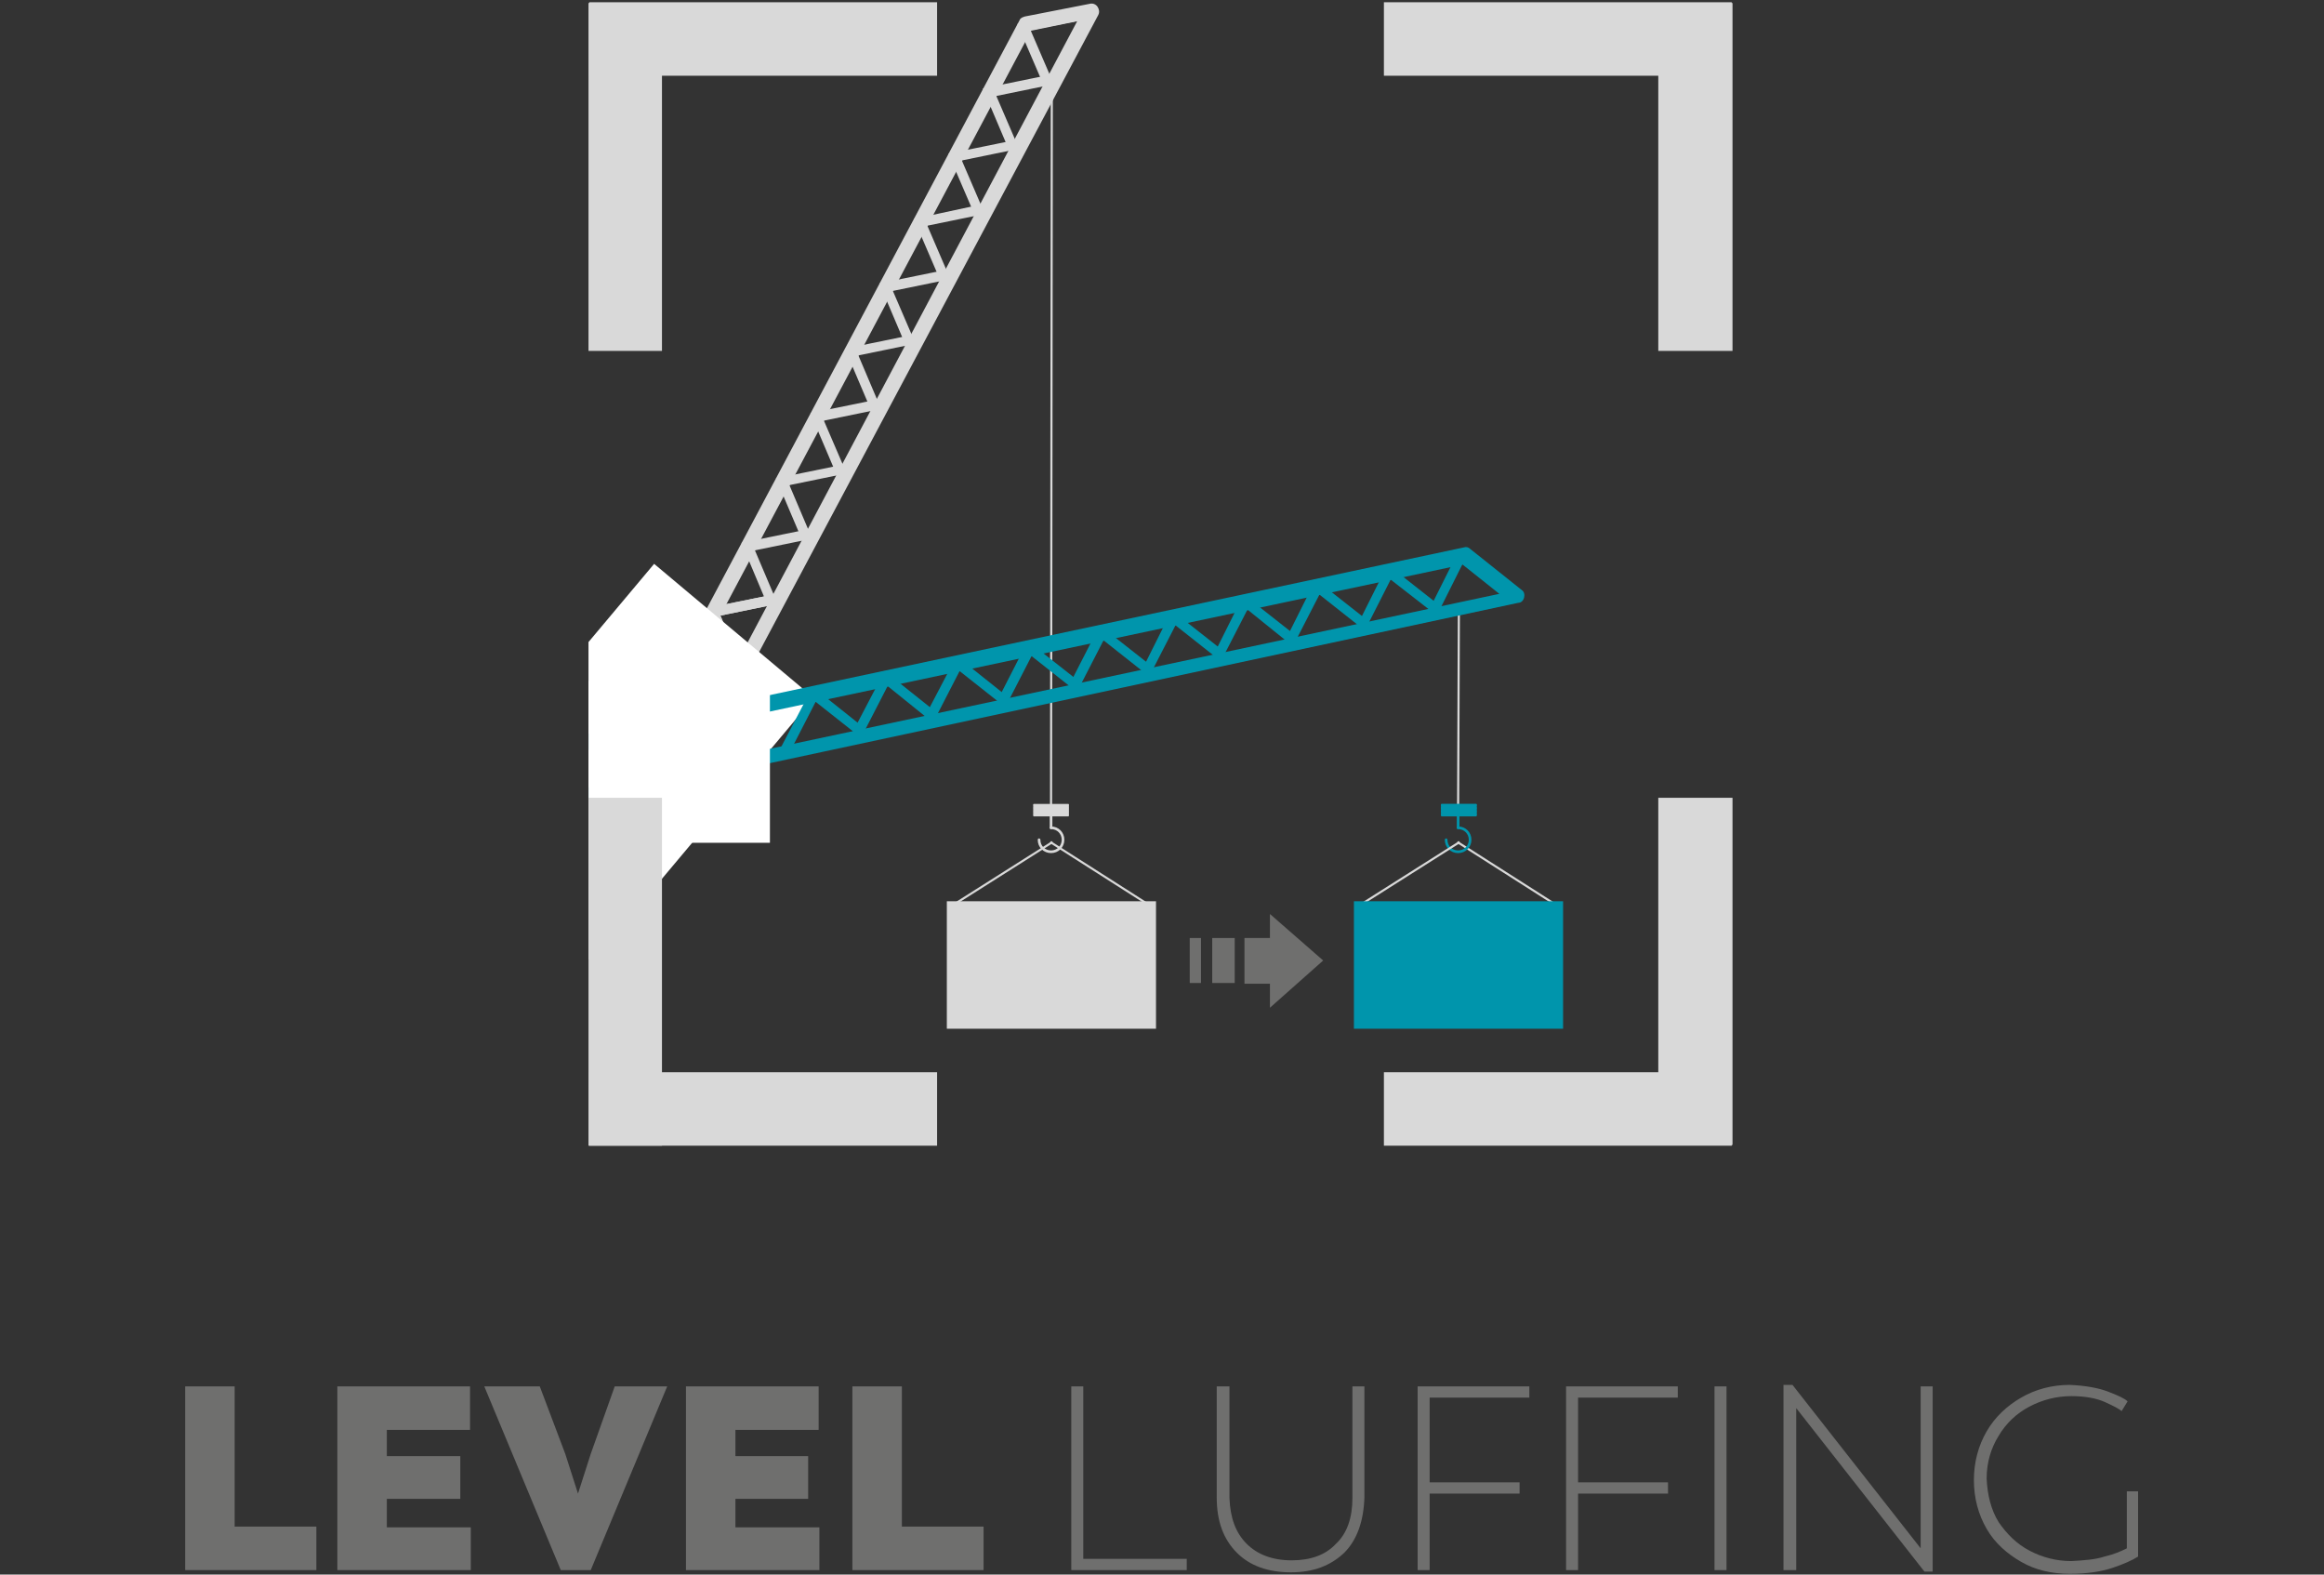 <?xml version="1.0" encoding="utf-8"?>
<!-- Generator: Adobe Illustrator 21.1.0, SVG Export Plug-In . SVG Version: 6.00 Build 0)  -->
<svg version="1.1" id="Capa_1" xmlns="http://www.w3.org/2000/svg" xmlns:xlink="http://www.w3.org/1999/xlink" x="0px" y="0px"
	 viewBox="0 0 310 210" style="enable-background:new 0 0 310 210;" xml:space="preserve">
<rect x="0" y="0" width="310" height="210" fill="#333333" stroke="none"/>
<style type="text/css">
	.st0{fill:#6F6F6E;}
	.st1{clip-path:url(#SVGID_2_);}
	.st2{fill:#D9D9D9;}
	.st3{fill:#FFFFFF;}
	.st4{fill:none;}
	.st5{fill:none;stroke:#D9D9D9;stroke-width:0.283;stroke-miterlimit:3.864;}
	.st6{fill:none;stroke:#D9D9D9;stroke-width:0.352;stroke-linecap:round;stroke-linejoin:round;stroke-miterlimit:2.613;}
	.st7{fill:none;stroke:#6F6F6E;stroke-width:0.153;stroke-linecap:round;stroke-linejoin:round;stroke-miterlimit:2.613;}
	.st8{fill:none;stroke:#D9D9D9;stroke-width:0.153;stroke-linecap:round;stroke-linejoin:round;stroke-miterlimit:2.613;}
	.st9{fill:none;stroke:#0095AC;stroke-width:0.352;stroke-linecap:round;stroke-linejoin:round;stroke-miterlimit:2.613;}
	.st10{fill:#0095AC;}
	.st11{fill:none;stroke:#0095AC;stroke-width:0.153;stroke-linecap:round;stroke-linejoin:round;stroke-miterlimit:2.613;}
</style>
<g>
	<g>
		<g>
			<polygon class="st0" points="31.3,203.6 31.3,184.9 24.7,184.9 24.7,209.4 42.2,209.4 42.2,203.6 			"/>
		</g>
		<g>
			<polygon class="st0" points="51.6,203.7 51.6,199.9 61.4,199.9 61.4,194.2 51.6,194.2 51.6,190.7 62.7,190.7 62.7,184.9 
				45,184.9 45,209.4 62.8,209.4 62.8,203.7 			"/>
		</g>
		<g>
			<polygon class="st0" points="82,184.9 78.8,193.9 77.1,199.2 75.4,193.9 72,184.9 64.6,184.9 74.8,209.4 78.8,209.4 89,184.9 			
				"/>
		</g>
		<g>
			<polygon class="st0" points="98.1,203.7 98.1,199.9 107.8,199.9 107.8,194.2 98.1,194.2 98.1,190.7 109.2,190.7 109.2,184.9 
				91.5,184.9 91.5,209.4 109.3,209.4 109.3,203.7 			"/>
		</g>
		<g>
			<polygon class="st0" points="120.3,203.6 120.3,184.9 113.7,184.9 113.7,209.4 131.2,209.4 131.2,203.6 			"/>
		</g>
		<g>
			<polygon class="st0" points="144.5,207.9 144.5,184.9 142.9,184.9 142.9,209.4 158.3,209.4 158.3,207.9 			"/>
		</g>
		<g>
			<path class="st0" d="M172.2,209.7c3,0,5.3-0.9,7.1-2.6c1.7-1.7,2.6-4.2,2.7-7.4v-14.8h-1.6v14.9c0,2.6-0.7,4.7-2.2,6.1
				c-1.4,1.5-3.4,2.2-5.9,2.2c-2.6,0-4.6-0.8-6-2.2c-1.5-1.5-2.2-3.5-2.3-6.1v-14.9h-1.7v14.8c0,3.2,0.9,5.6,2.7,7.4
				C166.7,208.8,169.1,209.7,172.2,209.7z"/>
		</g>
		<g>
			<polygon class="st0" points="204,186.4 204,184.9 189.1,184.9 189.1,209.4 190.7,209.4 190.7,199.2 202.7,199.2 202.7,197.7 
				190.7,197.7 190.7,186.4 			"/>
		</g>
		<g>
			<polygon class="st0" points="223.8,186.4 223.8,184.9 208.9,184.9 208.9,209.4 210.5,209.4 210.5,199.2 222.5,199.2 222.5,197.7 
				210.5,197.7 210.5,186.4 			"/>
		</g>
		<g>
			<rect x="228.7" y="184.9" class="st0" width="1.6" height="24.5"/>
		</g>
		<g>
			<polygon class="st0" points="256.2,184.9 256.2,206.5 239.1,184.7 237.9,184.7 237.9,209.4 239.6,209.4 239.6,187.8 256.7,209.6 
				257.8,209.6 257.8,184.9 			"/>
		</g>
		<g>
			<path class="st0" d="M283.7,198.6v7.9c-0.8,0.4-1.7,0.8-3,1.1c-1.2,0.4-2.7,0.5-4.4,0.6c-2,0-3.9-0.5-5.6-1.4s-3-2.2-4.1-3.8
				c-1-1.6-1.5-3.6-1.6-5.8c0-2.2,0.6-4.1,1.6-5.7c1-1.7,2.4-3,4.1-3.9s3.6-1.4,5.6-1.4c1.9,0,3.4,0.3,4.5,0.8s1.9,0.9,2.2,1.2
				l0.8-1.3c-0.4-0.4-1.3-0.8-2.6-1.3c-1.3-0.5-3-0.8-5.1-0.9c-2.4,0-4.6,0.6-6.5,1.7c-1.9,1.1-3.5,2.6-4.6,4.5s-1.7,4.1-1.7,6.5
				s0.6,4.6,1.7,6.5s2.7,3.3,4.6,4.4c1.9,1.1,4.1,1.6,6.5,1.6c2.3,0,4.2-0.3,5.7-0.8s2.6-1,3.4-1.5v-8.7h-1.5V198.6z"/>
		</g>
	</g>
	<g>
		<g>
			<g>
				<g>
					<defs>
						<rect id="SVGID_1_" x="78.5" y="0.3" width="152.6" height="152.5"/>
					</defs>
					<clipPath id="SVGID_2_">
						<use xlink:href="#SVGID_1_"  style="overflow:visible;"/>
					</clipPath>
					<g class="st1">
						<g>
							<g>
								<path class="st2" d="M81,125c-0.2,0.3-0.5,0.5-0.9,0.5s-0.7-0.3-0.9-0.6l-3.4-8.1c-0.1-0.3-0.1-0.6,0-0.9L136,2.7
									c0.1-0.3,0.4-0.4,0.7-0.5l8.7-1.7c0.4-0.1,0.8,0.1,1,0.4s0.3,0.7,0.1,1.1L81,125z M77.8,116.5l2.5,5.8L143.7,2.8L137.6,4
									L77.8,116.5z"/>
							</g>
							<g>
								<g>
									<polygon class="st2" points="103.9,80.5 96.1,82.1 99.1,89.3 97.9,89.8 94.3,81.1 103.6,79.2 									"/>
									<g>
										<polygon class="st2" points="103.9,80.5 96.1,82.1 99.1,89.3 97.9,89.8 94.3,81.1 103.6,79.2 										"/>
									</g>
								</g>
								<g>
									<polygon class="st2" points="108.5,71.8 100.7,73.4 103.8,80.7 102.6,81.2 98.9,72.4 108.2,70.5 									"/>
								</g>
								<g>
									<polygon class="st2" points="113.1,63.1 105.3,64.7 108.4,72 107.2,72.5 103.5,63.8 112.8,61.9 									"/>
								</g>
								<g>
									<polygon class="st2" points="117.7,54.5 109.9,56.1 113,63.3 111.8,63.8 108.1,55.1 117.4,53.2 									"/>
								</g>
								<g>
									<polygon class="st2" points="122.3,45.8 114.5,47.4 117.6,54.7 116.4,55.2 112.7,46.5 122,44.6 									"/>
								</g>
								<g>
									<polygon class="st2" points="126.9,37.2 119.1,38.8 122.2,46 121,46.5 117.3,37.8 126.6,35.9 									"/>
								</g>
								<g>
									<polygon class="st2" points="131.5,28.5 123.7,30.1 126.8,37.3 125.6,37.8 121.9,29.2 131.2,27.2 									"/>
								</g>
								<g>
									<polygon class="st2" points="136.1,19.8 128.3,21.4 131.4,28.6 130.2,29.1 126.5,20.5 135.8,18.6 									"/>
								</g>
								<g>
									<polygon class="st2" points="140.7,11.2 132.9,12.8 136,20 134.8,20.5 131.1,11.8 140.4,9.9 									"/>
								</g>
								<g>
									<polygon class="st2" points="145.3,2.5 137.5,4.1 140.6,11.3 139.4,11.8 135.7,3.2 145,1.3 									"/>
								</g>
							</g>
							<g>
								
									<rect x="60.1" y="87.8" transform="matrix(0.643 -0.766 0.766 0.643 -48.221 100.017)" class="st3" width="46" height="27.8"/>
							</g>
							<g>
								<line class="st4" x1="153.9" y1="121.1" x2="140.1" y2="112.3"/>
								<line class="st5" x1="153.9" y1="121.1" x2="140.1" y2="112.3"/>
							</g>
							<g>
								<path class="st4" d="M138.6,112c0,0.9,0.7,1.6,1.6,1.6c0.9,0,1.6-0.7,1.6-1.6s-0.7-1.6-1.6-1.6"/>
								<path class="st6" d="M138.6,112c0,0.9,0.7,1.6,1.6,1.6c0.9,0,1.6-0.7,1.6-1.6s-0.7-1.6-1.6-1.6"/>
							</g>
							<g>
								<line class="st4" x1="140.2" y1="110.4" x2="140.2" y2="108.7"/>
								<line class="st6" x1="140.2" y1="110.4" x2="140.2" y2="108.7"/>
							</g>
							<g>
								<line class="st4" x1="126.5" y1="121.1" x2="140.4" y2="112.3"/>
								<line class="st5" x1="126.5" y1="121.1" x2="140.4" y2="112.3"/>
							</g>
							<g>
								<rect x="126.3" y="120.2" class="st2" width="27.9" height="17"/>
							</g>
							<g>
								<line class="st4" x1="137.9" y1="108.5" x2="142.5" y2="108.5"/>
								<line class="st7" x1="137.9" y1="108.5" x2="142.5" y2="108.5"/>
							</g>
							<g>
								<line class="st4" x1="137.9" y1="108.3" x2="142.5" y2="108.3"/>
								<line class="st7" x1="137.9" y1="108.3" x2="142.5" y2="108.3"/>
							</g>
							<g>
								<line class="st4" x1="137.9" y1="108.2" x2="142.5" y2="108.2"/>
								<line class="st7" x1="137.9" y1="108.2" x2="142.5" y2="108.2"/>
							</g>
							<g>
								<line class="st4" x1="137.9" y1="108.1" x2="142.5" y2="108.1"/>
								<line class="st7" x1="137.9" y1="108.1" x2="142.5" y2="108.1"/>
							</g>
							<g>
								<line class="st4" x1="137.9" y1="107.9" x2="142.5" y2="107.9"/>
								<line class="st7" x1="137.9" y1="107.9" x2="142.5" y2="107.9"/>
							</g>
							<g>
								<line class="st4" x1="137.9" y1="107.8" x2="142.5" y2="107.8"/>
								<line class="st7" x1="137.9" y1="107.8" x2="142.5" y2="107.8"/>
							</g>
							<g>
								<line class="st4" x1="137.9" y1="107.7" x2="142.5" y2="107.7"/>
								<line class="st7" x1="137.9" y1="107.7" x2="142.5" y2="107.7"/>
							</g>
							<g>
								<line class="st4" x1="137.9" y1="107.5" x2="142.5" y2="107.5"/>
								<line class="st7" x1="137.9" y1="107.5" x2="142.5" y2="107.5"/>
							</g>
							<g>
								<line class="st4" x1="137.9" y1="107.4" x2="142.5" y2="107.4"/>
								<line class="st7" x1="137.9" y1="107.4" x2="142.5" y2="107.4"/>
							</g>
							<g>
								<line class="st4" x1="137.9" y1="107.3" x2="142.5" y2="107.3"/>
								<line class="st7" x1="137.9" y1="107.3" x2="142.5" y2="107.3"/>
							</g>
							<g>
								<line class="st4" x1="137.9" y1="108.6" x2="142.5" y2="108.6"/>
								<line class="st7" x1="137.9" y1="108.6" x2="142.5" y2="108.6"/>
							</g>
							<g>
								<line class="st4" x1="137.9" y1="108.7" x2="142.5" y2="108.7"/>
								<line class="st7" x1="137.9" y1="108.7" x2="142.5" y2="108.7"/>
							</g>
							<g>
								<rect x="137.9" y="107.3" class="st2" width="4.6" height="1.5"/>
								<rect x="137.9" y="107.3" class="st8" width="4.6" height="1.5"/>
							</g>
							<g>
								<line class="st4" x1="140.2" y1="107.4" x2="140.3" y2="12.5"/>
								<line class="st5" x1="140.2" y1="107.4" x2="140.3" y2="12.5"/>
							</g>
							<g>
								<polygon class="st0" points="169.4,121.9 176.5,128.1 169.4,134.4 169.4,131.2 166,131.2 166,125.1 169.4,125.1 								"/>
							</g>
							<g>
								<rect x="161.7" y="125.1" class="st0" width="3" height="6"/>
							</g>
							<g>
								<rect x="158.7" y="125.1" class="st0" width="1.5" height="6"/>
							</g>
							<g>
								<g>
									<line class="st5" x1="208.2" y1="121.1" x2="194.4" y2="112.3"/>
								</g>
								<g>
									<g>
										<path class="st4" d="M192.9,112c0,0.9,0.7,1.6,1.6,1.6c0.9,0,1.6-0.7,1.6-1.6s-0.7-1.6-1.6-1.6"/>
										<path class="st9" d="M192.9,112c0,0.9,0.7,1.6,1.6,1.6c0.9,0,1.6-0.7,1.6-1.6s-0.7-1.6-1.6-1.6"/>
									</g>
									<g>
										<line class="st4" x1="194.5" y1="110.4" x2="194.5" y2="108.7"/>
										<line class="st9" x1="194.5" y1="110.4" x2="194.5" y2="108.7"/>
									</g>
								</g>
								<g>
									<line class="st4" x1="180.8" y1="121.1" x2="194.7" y2="112.3"/>
									<line class="st5" x1="180.8" y1="121.1" x2="194.7" y2="112.3"/>
								</g>
								<g>
									<rect x="180.6" y="120.2" class="st10" width="27.9" height="17"/>
								</g>
							</g>
							<g>
								<line class="st4" x1="194.5" y1="107.4" x2="194.6" y2="81"/>
								<line class="st5" x1="194.5" y1="107.4" x2="194.6" y2="81"/>
							</g>
							<g>
								<line class="st4" x1="192.3" y1="108.5" x2="196.9" y2="108.5"/>
								<line class="st11" x1="192.3" y1="108.5" x2="196.9" y2="108.5"/>
							</g>
							<g>
								<line class="st4" x1="192.3" y1="108.3" x2="196.9" y2="108.3"/>
								<line class="st11" x1="192.3" y1="108.3" x2="196.9" y2="108.3"/>
							</g>
							<g>
								<line class="st4" x1="192.3" y1="108.2" x2="196.9" y2="108.2"/>
								<line class="st11" x1="192.3" y1="108.2" x2="196.9" y2="108.2"/>
							</g>
							<g>
								<line class="st4" x1="192.3" y1="108.1" x2="196.9" y2="108.1"/>
								<line class="st11" x1="192.3" y1="108.1" x2="196.9" y2="108.1"/>
							</g>
							<g>
								<line class="st4" x1="192.3" y1="107.9" x2="196.9" y2="107.9"/>
								<line class="st11" x1="192.3" y1="107.9" x2="196.9" y2="107.9"/>
							</g>
							<g>
								<line class="st4" x1="192.3" y1="107.8" x2="196.9" y2="107.8"/>
								<line class="st11" x1="192.3" y1="107.8" x2="196.9" y2="107.8"/>
							</g>
							<g>
								<line class="st4" x1="192.3" y1="107.7" x2="196.9" y2="107.7"/>
								<line class="st11" x1="192.3" y1="107.7" x2="196.9" y2="107.7"/>
							</g>
							<g>
								<line class="st4" x1="192.3" y1="107.5" x2="196.9" y2="107.5"/>
								<line class="st11" x1="192.3" y1="107.5" x2="196.9" y2="107.5"/>
							</g>
							<g>
								<line class="st4" x1="192.3" y1="107.4" x2="196.9" y2="107.4"/>
								<line class="st11" x1="192.3" y1="107.4" x2="196.9" y2="107.4"/>
							</g>
							<g>
								<line class="st4" x1="192.3" y1="107.3" x2="196.9" y2="107.3"/>
								<line class="st11" x1="192.3" y1="107.3" x2="196.9" y2="107.3"/>
							</g>
							<g>
								<line class="st4" x1="192.3" y1="108.6" x2="196.9" y2="108.6"/>
								<line class="st11" x1="192.3" y1="108.6" x2="196.9" y2="108.6"/>
							</g>
							<g>
								<line class="st4" x1="192.3" y1="108.7" x2="196.9" y2="108.7"/>
								<line class="st11" x1="192.3" y1="108.7" x2="196.9" y2="108.7"/>
							</g>
							<g>
								<rect x="192.3" y="107.3" class="st10" width="4.6" height="1.5"/>
								<rect x="192.3" y="107.3" class="st11" width="4.6" height="1.5"/>
							</g>
						</g>
						<g>
							<g>
								<g>
									<g>
										<g>
											<path class="st10" d="M66.2,109.6c-0.4,0.1-0.8-0.1-1-0.4s-0.3-0.7-0.1-1.1l4-7.9c0.1-0.3,0.4-0.5,0.7-0.5L195.3,73
												c0.3-0.1,0.6,0,0.8,0.2l6.9,5.5c0.3,0.2,0.4,0.6,0.3,1c-0.1,0.4-0.4,0.7-0.8,0.7L66.2,109.6z M70.6,101.7l-2.9,5.6
												L200,79.2l-4.9-3.9L70.6,101.7z"/>
										</g>
									</g>
									<g>
										<g>
											<g>
												<polygon class="st10" points="115,98.5 108.8,93.6 105.2,100.6 104,100 108.4,91.6 115.8,97.5 												"/>
											</g>
										</g>
										<g>
											<g>
												<polygon class="st10" points="124.6,96.5 118.4,91.5 114.8,98.5 113.6,97.9 118,89.5 125.4,95.4 												"/>
											</g>
										</g>
										<g>
											<g>
												<polygon class="st10" points="134.2,94.4 128,89.5 124.4,96.5 123.2,95.9 127.6,87.5 135,93.4 												"/>
											</g>
										</g>
										<g>
											<g>
												<polygon class="st10" points="143.8,92.4 137.6,87.5 134,94.5 132.8,93.9 137.1,85.5 144.6,91.4 												"/>
											</g>
										</g>
										<g>
											<g>
												<polygon class="st10" points="153.4,90.3 147.2,85.4 143.6,92.4 142.4,91.8 146.7,83.4 154.2,89.3 												"/>
											</g>
										</g>
										<g>
											<g>
												<polygon class="st10" points="163,88.3 156.8,83.4 153.2,90.4 152.1,89.8 156.3,81.4 163.8,87.3 												"/>
											</g>
										</g>
										<g>
											<g>
												<polygon class="st10" points="172.6,86.3 166.4,81.3 162.8,88.3 161.7,87.7 165.9,79.3 173.4,85.2 												"/>
											</g>
										</g>
										<g>
											<g>
												<polygon class="st10" points="182.2,84.2 176,79.3 172.4,86.3 171.3,85.7 175.5,77.3 183,83.2 												"/>
											</g>
										</g>
										<g>
											<g>
												<polygon class="st10" points="191.8,82.2 185.5,77.3 182,84.2 180.9,83.7 185.1,75.3 192.6,81.2 												"/>
											</g>
										</g>
										<g>
											<g>
												<polygon class="st10" points="201.3,80.1 195.1,75.2 191.6,82.2 190.5,81.6 194.7,73.2 202.1,79.1 												"/>
											</g>
										</g>
									</g>
								</g>
							</g>
							<g>
								<g>
									<polygon class="st3" points="64.9,90.8 102.7,90.8 102.7,112.4 64.9,112.4 									"/>
									<path class="st3" d="M83.8,101.6"/>
								</g>
							</g>
						</g>
					</g>
				</g>
			</g>
		</g>
		<g>
			<g>
				<g>
					<g>
						<rect x="78.6" y="143" class="st2" width="46.4" height="9.8"/>
					</g>
					<g>
						<rect x="78.5" y="106.4" class="st2" width="9.8" height="46.4"/>
					</g>
				</g>
				<g>
					<g>
						<g>
							<g>
								<polygon class="st2" points="78.6,0.3 125,0.3 125,10.1 78.6,10.1 								"/>
								<path class="st2" d="M101.8,5.2"/>
							</g>
						</g>
					</g>
					<g>
						<g>
							<g>
								<polygon class="st2" points="88.3,0.4 88.3,46.8 78.5,46.8 78.5,0.4 								"/>
								<path class="st2" d="M83.4,23.6"/>
							</g>
						</g>
					</g>
				</g>
				<g>
					<g>
						<g>
							<g>
								<g>
									<polygon class="st2" points="184.6,143 231,143 231,152.8 184.6,152.8 									"/>
									<path class="st2" d="M207.8,147.9"/>
								</g>
							</g>
						</g>
						<g>
							<g>
								<g>
									<polygon class="st2" points="221.2,152.7 221.2,106.4 231.1,106.4 231.1,152.7 									"/>
									<path class="st2" d="M226.2,129.6"/>
								</g>
							</g>
						</g>
					</g>
					<g>
						<g>
							<polygon class="st2" points="221.2,46.8 221.2,0.4 231.1,0.4 231.1,46.8 							"/>
							<path class="st2" d="M226.2,23.6"/>
						</g>
					</g>
					<g>
						<g>
							<polygon class="st2" points="184.6,0.3 231,0.3 231,10.1 184.6,10.1 							"/>
							<path class="st2" d="M207.8,5.2"/>
						</g>
					</g>
				</g>
			</g>
		</g>
	</g>
</g>
</svg>

